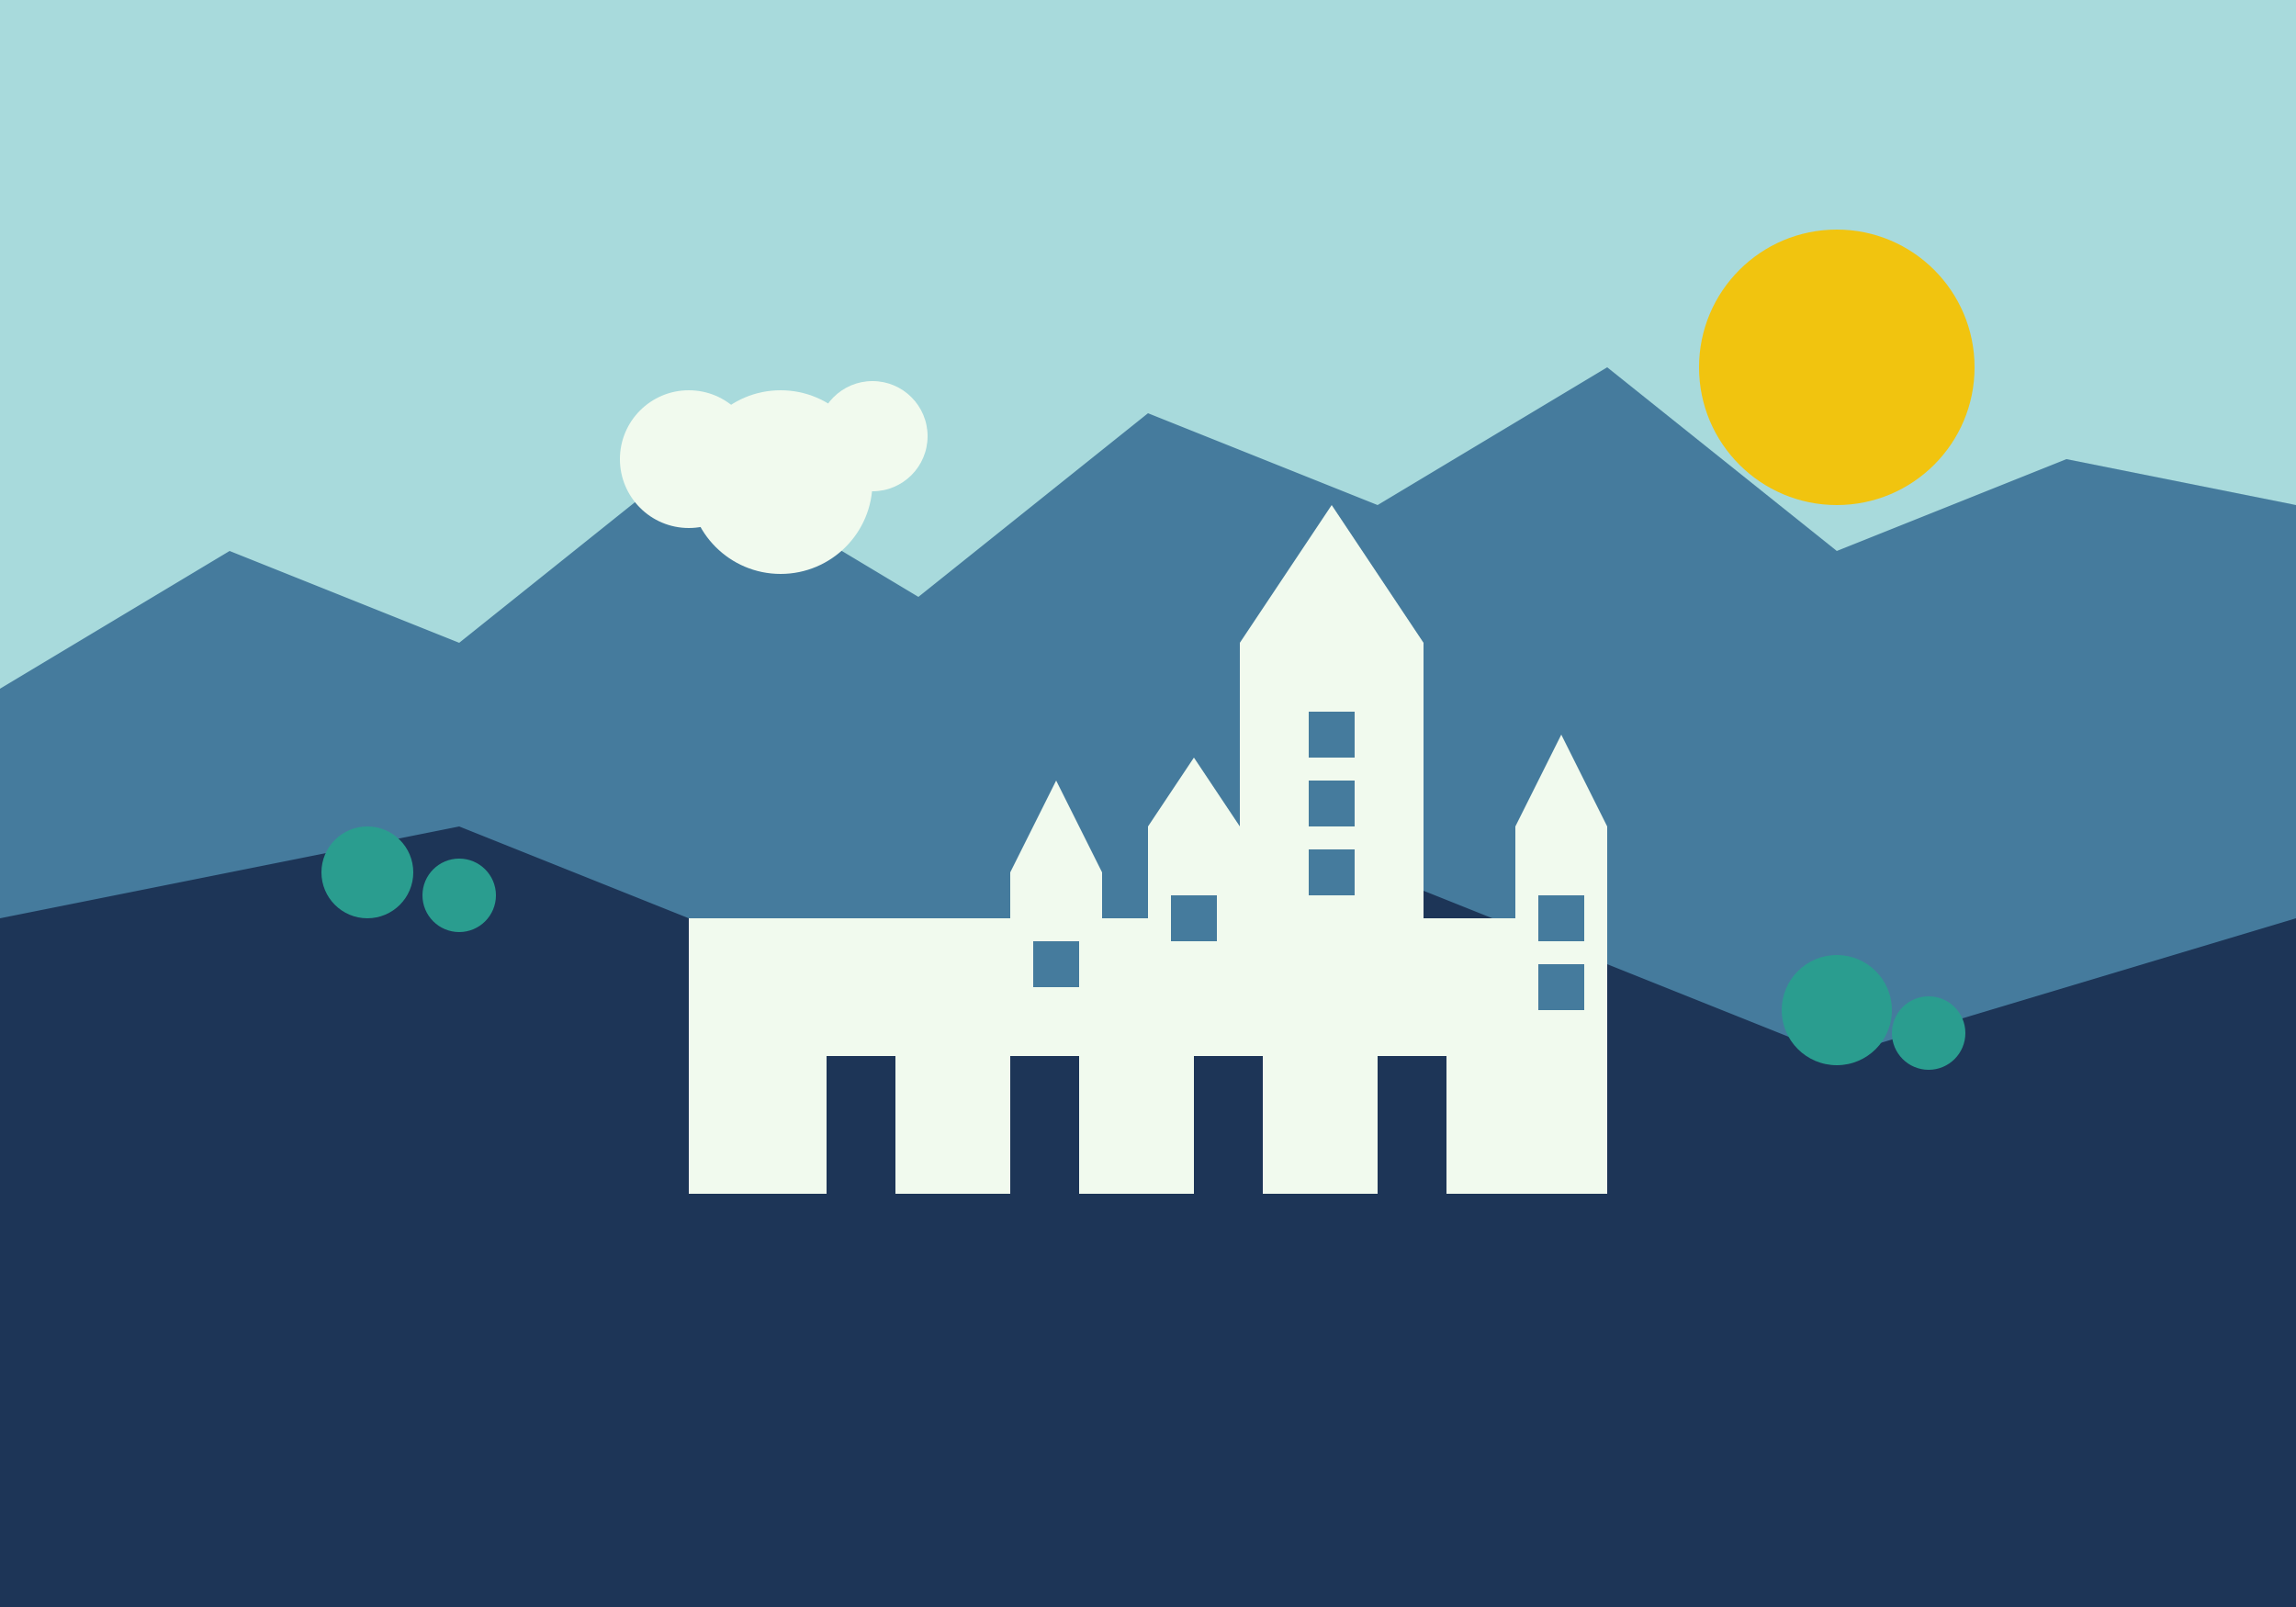 <svg xmlns="http://www.w3.org/2000/svg" viewBox="0 0 500 350" fill="none">
  <!-- Sky background -->
  <rect width="500" height="350" fill="#A8DADC" />
  
  <!-- Mountains behind the castle -->
  <path d="M0 150L50 120L100 140L150 100L200 130L250 90L300 110L350 80L400 120L450 100L500 110L500 350L0 350Z" fill="#457B9D" />
  
  <!-- Mountain with the castle -->
  <path d="M0 200L100 180L200 220L300 190L400 230L500 200L500 350L0 350Z" fill="#1D3557" />
  
  <!-- Trees on the mountain -->
  <circle cx="80" cy="190" r="10" fill="#2A9D8F" />
  <circle cx="100" cy="195" r="8" fill="#2A9D8F" />
  <circle cx="400" cy="220" r="12" fill="#2A9D8F" />
  <circle cx="420" cy="225" r="8" fill="#2A9D8F" />
  
  <!-- Neuschwanstein Castle -->
  <path d="M220 190L230 170L240 190H220Z" fill="#F1FAEE" /> <!-- Left small tower -->
  <rect x="220" y="190" width="20" height="40" fill="#F1FAEE" /> <!-- Left tower body -->
  
  <path d="M270 140L290 110L310 140H270Z" fill="#F1FAEE" /> <!-- Main tall tower roof -->
  <rect x="270" y="140" width="40" height="90" fill="#F1FAEE" /> <!-- Main tall tower body -->
  
  <path d="M250 180L260 165L270 180H250Z" fill="#F1FAEE" /> <!-- Connection tower -->
  <rect x="250" y="180" width="20" height="50" fill="#F1FAEE" /> <!-- Connection tower body -->
  
  <rect x="150" y="200" width="200" height="60" fill="#F1FAEE" /> <!-- Main castle body -->
  
  <path d="M330 180L340 160L350 180H330Z" fill="#F1FAEE" /> <!-- Right tower -->
  <rect x="330" y="180" width="20" height="80" fill="#F1FAEE" /> <!-- Right tower body -->
  
  <!-- Castle windows -->
  <rect x="225" y="205" width="5" height="10" fill="#457B9D" />
  <rect x="230" y="205" width="5" height="10" fill="#457B9D" />
  
  <rect x="285" y="155" width="5" height="10" fill="#457B9D" />
  <rect x="290" y="155" width="5" height="10" fill="#457B9D" />
  <rect x="285" y="170" width="5" height="10" fill="#457B9D" />
  <rect x="290" y="170" width="5" height="10" fill="#457B9D" />
  <rect x="285" y="185" width="5" height="10" fill="#457B9D" />
  <rect x="290" y="185" width="5" height="10" fill="#457B9D" />
  
  <rect x="255" y="195" width="5" height="10" fill="#457B9D" />
  <rect x="260" y="195" width="5" height="10" fill="#457B9D" />
  
  <rect x="335" y="195" width="5" height="10" fill="#457B9D" />
  <rect x="340" y="195" width="5" height="10" fill="#457B9D" />
  <rect x="335" y="210" width="5" height="10" fill="#457B9D" />
  <rect x="340" y="210" width="5" height="10" fill="#457B9D" />
  
  <!-- Castle doors -->
  <rect x="180" y="230" width="15" height="30" fill="#1D3557" />
  <rect x="220" y="230" width="15" height="30" fill="#1D3557" />
  <rect x="260" y="230" width="15" height="30" fill="#1D3557" />
  <rect x="300" y="230" width="15" height="30" fill="#1D3557" />
  
  <!-- Sun -->
  <circle cx="400" cy="80" r="30" fill="#F1C40F" />
  
  <!-- Clouds -->
  <circle cx="150" cy="100" r="15" fill="#F1FAEE" />
  <circle cx="170" cy="105" r="20" fill="#F1FAEE" />
  <circle cx="190" cy="95" r="12" fill="#F1FAEE" />
</svg>
